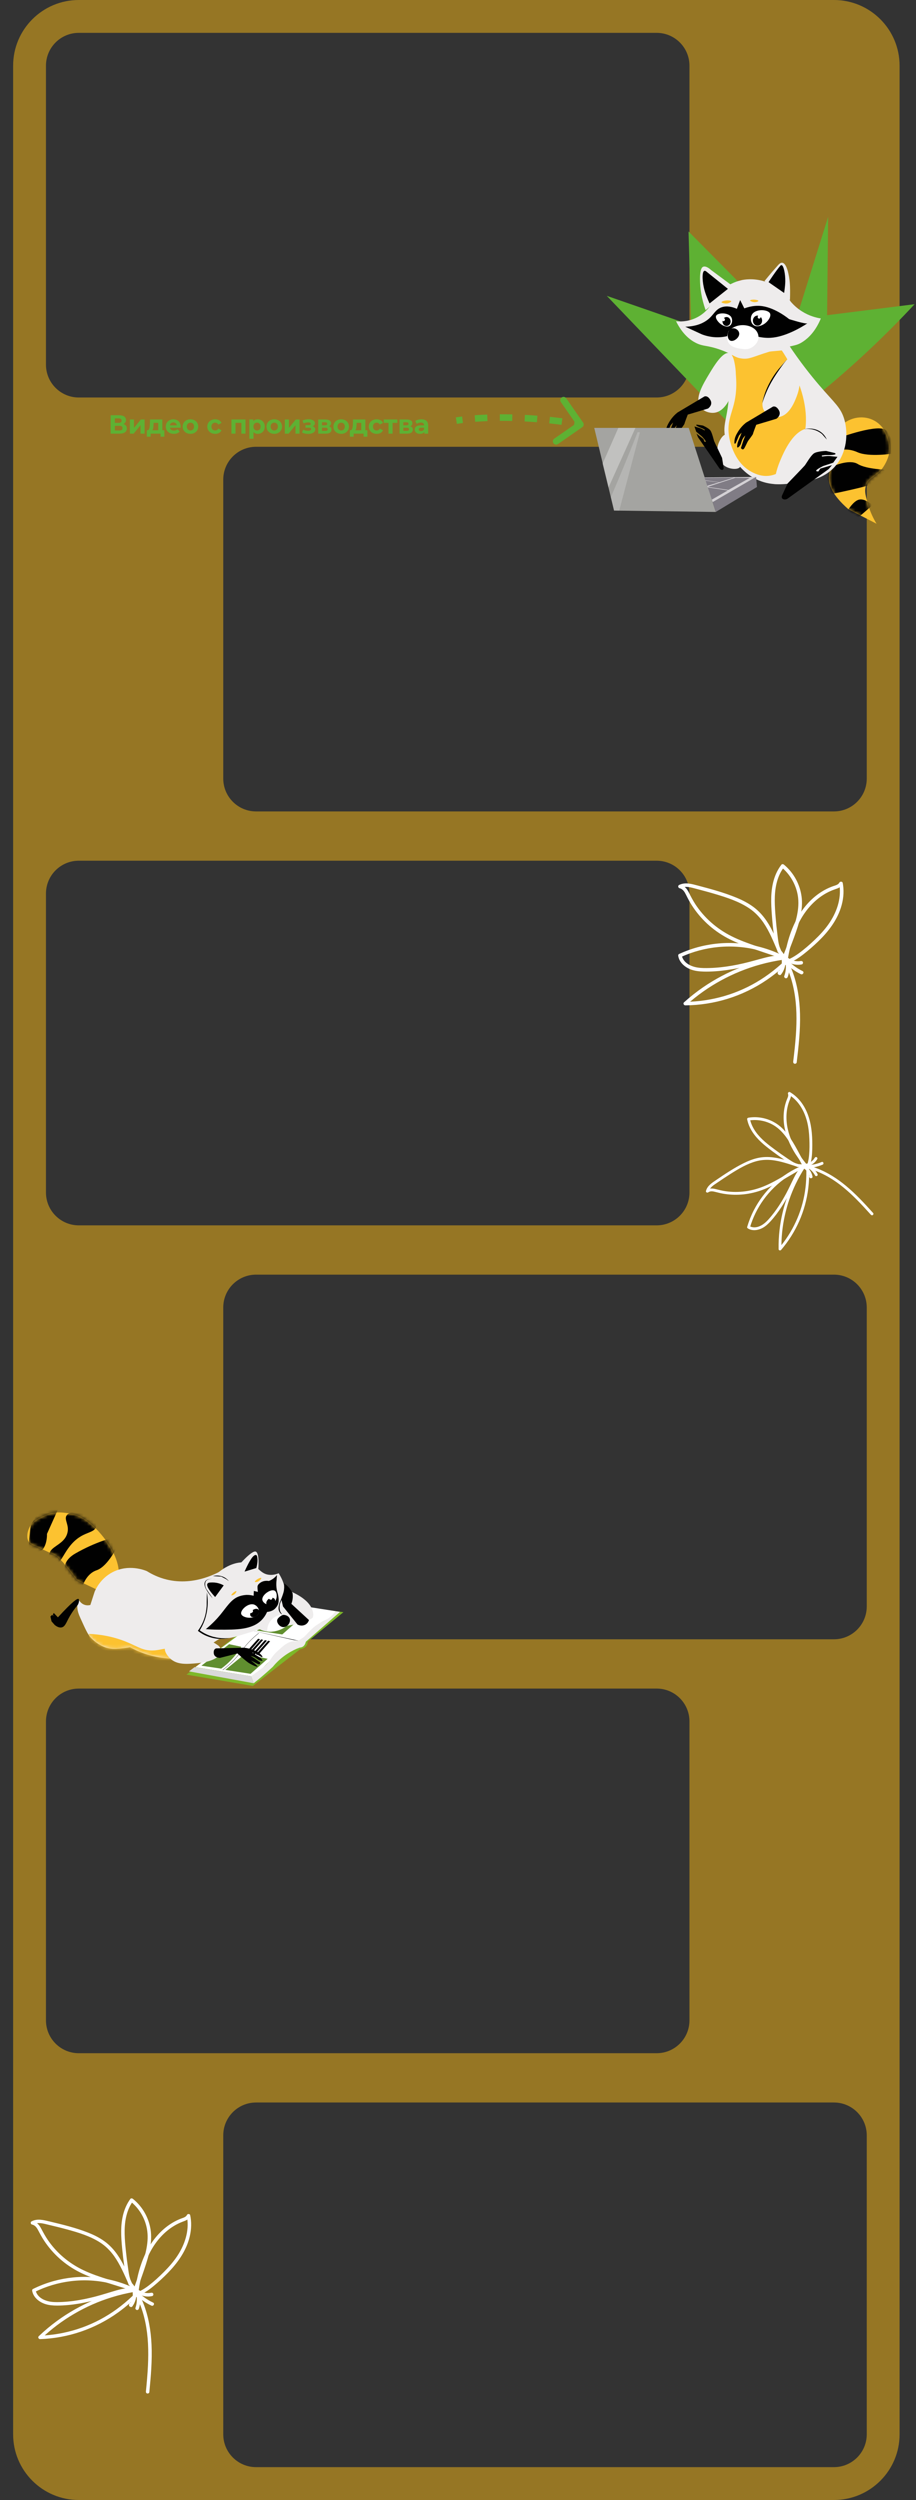 <?xml version="1.0" encoding="UTF-8"?> <svg xmlns="http://www.w3.org/2000/svg" width="279" height="761" viewBox="0 0 279 761" fill="none"><rect x="0" y="0" width="279" height="761" fill="#333333" stroke="none"/><path d="M254 0C265.046 2.2549e-06 274 8.954 274 20V741C274 752.046 265.046 761 254 761H24C12.954 761 4 752.046 4 741V20C4 8.954 12.954 8.05324e-08 24 0H254ZM78 640C72.477 640 68 644.477 68 650V741C68 746.523 72.477 751 78 751H254C259.523 751 264 746.523 264 741V650C264 644.477 259.523 640 254 640H78ZM24 514C18.477 514 14 518.477 14 524V615C14 620.523 18.477 625 24 625H200C205.523 625 210 620.523 210 615V524C210 518.477 205.523 514 200 514H24ZM78 388C72.477 388 68 392.477 68 398V489C68 494.523 72.477 499 78 499H254C259.523 499 264 494.523 264 489V398C264 392.477 259.523 388 254 388H78ZM24 262C18.477 262 14 266.477 14 272V363C14 368.523 18.477 373 24 373H200C205.523 373 210 368.523 210 363V272C210 266.477 205.523 262 200 262H24ZM78 136C72.477 136 68 140.477 68 146V237C68 242.523 72.477 247 78 247H254C259.523 247 264 242.523 264 237V146C264 140.477 259.523 136 254 136H78ZM24 10C18.477 10 14 14.477 14 20V111C14 116.523 18.477 121 24 121H200C205.523 121 210 116.523 210 111V20C210 14.477 205.523 10 200 10H24Z" fill="#FBBB17" fill-opacity="0.5"></path><path d="M221.777 128.604C209.454 115.751 197.131 102.905 184.809 90.053C193.374 93.024 201.945 96.001 210.51 98.972C210.246 89.467 209.982 79.962 209.718 70.457C220.138 80.973 230.557 91.483 240.977 101.999C244.734 89.997 248.486 78.002 252.243 66C252.139 75.98 252.034 85.966 251.924 95.946C260.808 94.83 269.693 93.714 278.577 92.599C269.957 101.857 260.065 111.288 248.75 120.473C246.091 122.631 243.445 124.696 240.817 126.687C234.468 127.322 228.126 127.963 221.777 128.598V128.604Z" fill="#5EB133"></path><path d="M256.596 129.201C259.666 126.606 263.915 126.36 266.979 128.462C270.116 130.613 270.773 134.373 270.859 134.897C271.356 137.998 270.098 140.34 269.49 141.425C267.249 145.444 264.216 145.154 263.602 148.428C263.344 149.796 263.669 150.967 264.32 153.31C265.063 155.985 266.156 158.068 266.985 159.431C264.136 157.964 261.281 156.497 258.432 155.03C253.403 150.671 252.384 147.466 252.415 145.315C252.458 142.257 254.631 140.895 255.896 135.828C256.571 133.134 256.645 130.761 256.602 129.195L256.596 129.201Z" fill="#FCC230"></path><mask id="mask0_1371_5420" style="mask-type:luminance" maskUnits="userSpaceOnUse" x="252" y="127" width="19" height="33"><path d="M256.596 129.201C259.666 126.606 263.915 126.36 266.979 128.462C270.116 130.613 270.773 134.373 270.859 134.897C271.356 137.998 270.098 140.34 269.49 141.425C267.249 145.444 264.216 145.154 263.602 148.428C263.344 149.796 263.669 150.967 264.32 153.31C265.063 155.985 266.156 158.068 266.985 159.431C264.136 157.964 261.281 156.497 258.432 155.03C253.403 150.671 252.384 147.466 252.415 145.315C252.458 142.257 254.631 140.895 255.896 135.828C256.571 133.134 256.645 130.761 256.602 129.195L256.596 129.201Z" fill="white"></path></mask><g mask="url(#mask0_1371_5420)"><path d="M255.59 133.3C255.658 133.195 267.907 128.769 269.988 131.044C272.069 133.318 272.155 138.052 272.155 138.052C272.155 138.052 264.646 139.23 261.183 137.658C257.721 136.086 255.031 137.269 255.031 137.269L255.59 133.294V133.3Z" fill="#010101"></path><path d="M270.314 143.047C270.204 142.967 263.941 142.887 261.264 141.247C258.587 139.608 253.374 142.067 253.374 142.067C253.374 142.067 251.575 144.644 252.275 146.357C252.975 148.071 252.871 150.469 252.871 150.469C252.871 150.469 265.936 147.775 265.918 147.183C265.899 146.592 270.314 143.047 270.314 143.047Z" fill="#010101"></path><path d="M265.826 153.714C265.151 153.363 263.407 151.704 261.669 152.081C259.932 152.457 258.133 155.477 258.133 155.477L261.418 157.524L265.826 153.714Z" fill="#010101"></path></g><path d="M240.106 104.785C243.642 110.111 246.964 114.278 249.549 117.292C254.166 122.674 256.112 124.017 257.162 127.648C258.397 131.902 257.967 137.758 254.467 141.826C250.9 145.968 245.92 146.585 241.696 147.084C238.497 147.46 234.5 147.928 230.3 145.863C223.166 142.362 221.164 134.373 220.992 133.652C219.746 128.357 222.177 127.661 222.183 115.862L222.103 107.497C226.598 107.177 231.092 106.862 235.593 106.542C237.097 105.956 238.608 105.371 240.112 104.791L240.106 104.785Z" fill="#EEECEC"></path><path d="M222.889 108.053C223.509 110.05 224.314 113.292 224.264 117.293C224.172 124.813 221.182 126.749 222.042 132.691C222.183 133.653 223.276 140.495 228.704 143.522C229.545 143.99 231.565 145.081 234.07 144.847C239.234 144.366 242.334 138.639 243.353 136.722C250.015 124.166 238.994 107.929 238.116 106.672L222.883 108.053H222.889Z" fill="#FCC230"></path><path d="M225.902 85.276C221.063 86.312 218.368 89.776 217.65 90.775C217.269 91.668 215.703 95.059 211.86 96.828C209.336 97.987 207.021 97.9 205.91 97.783C207.887 101.753 210.22 103.516 211.976 104.391C214.322 105.563 215.31 104.989 219.51 106.5C223.526 107.948 223.593 108.817 225.896 109.126C228.204 109.434 229.064 108.688 234.068 107.134C241.301 104.897 242.172 105.637 244.684 103.923C246.163 102.912 248.368 100.939 250.013 96.939C248.662 96.723 246.507 96.205 244.248 94.775C242.725 93.814 241.632 92.735 240.889 91.884C240.109 90.688 237.604 87.162 232.877 85.671C229.389 84.567 226.503 85.141 225.896 85.27L225.902 85.276Z" fill="#EEECEC"></path><path d="M232.859 85.551C234.474 83.56 235.85 81.982 236.875 80.835C237.256 80.41 237.704 79.923 238.238 79.972C239.454 80.083 240.049 82.863 240.141 83.307C240.197 83.578 240.264 83.88 240.332 84.275C240.393 84.632 240.442 84.965 240.479 85.273C240.504 85.471 240.583 86.13 240.62 87.079C240.694 88.805 240.62 90.975 240.614 91.333C240.055 90.975 239.306 90.488 238.434 89.878C238.14 89.668 236.771 88.713 234.996 87.308C234.425 86.858 233.694 86.266 232.859 85.551Z" fill="#EEECEC"></path><path d="M214.914 94.411C213.582 90.644 213.256 87.544 213.213 85.417C213.133 81.848 213.846 81.336 214.171 81.201C215.018 80.856 216.173 81.811 216.639 82.236C218.751 83.802 220.864 85.368 222.97 86.933C222.687 87.18 222.245 87.568 221.705 88.055C220.157 89.455 218.831 90.731 218.082 91.47C217.345 92.192 216.971 92.605 216.191 93.307C215.657 93.788 215.209 94.17 214.914 94.411Z" fill="#EEECEC"></path><path d="M215.071 82.594C214.82 82.415 214.648 82.409 214.537 82.446C213.751 82.711 213.862 85.916 214.648 88.561C215.151 90.274 216.121 92.37 216.121 92.37L221.715 87.932C219.498 86.151 217.282 84.369 215.071 82.594Z" fill="#010101"></path><path d="M237.666 80.923C237.739 80.836 237.874 80.682 238.04 80.701C238.685 80.775 239.243 83.438 239.182 85.768C239.145 87.272 238.832 89.177 238.832 89.177C237.248 88.079 235.67 86.982 234.086 85.885C234.338 85.503 236.401 82.353 237.666 80.916V80.923Z" fill="#010101"></path><path d="M225.433 91.328C225.857 92.179 226.281 93.029 226.704 93.874C229.087 92.993 230.928 93.011 232.15 93.184C236.35 93.775 240.347 97.141 240.347 97.141C240.347 97.141 245.345 98.731 245.898 98.417C245.916 98.405 245.934 98.398 245.934 98.405C245.941 98.417 240.58 102.115 235.589 102.744C233.36 103.028 230.057 102.843 225.753 100.463C224.776 101.117 223.063 102.079 220.73 102.479C217.537 103.034 214.971 102.233 213.804 101.789C212.11 101.012 210.421 100.229 208.727 99.453C212.208 99.36 214.308 98.294 215.603 97.277C217.396 95.871 217.826 94.244 219.729 93.56C221.448 92.943 223.217 93.473 224.439 94.01C224.776 93.116 225.108 92.222 225.446 91.328H225.433Z" fill="#010101"></path><path d="M221.935 100.778C221.776 101.124 221.07 102.757 221.819 104.187C222.617 105.722 224.551 105.999 225.785 106.178C226.62 106.301 227.424 106.412 228.364 106.061C229.715 105.549 231.028 104.187 231.022 102.597C231.022 101.882 230.746 101.321 230.586 101.043C229.481 99.157 226.497 98.522 224.238 99.293C223.685 99.484 222.807 99.878 221.935 100.778Z" fill="white"></path><path d="M221.955 100.796C221.875 100.968 221.451 101.912 221.856 102.991C221.942 103.219 222.274 104.02 223.146 104.458C224.055 104.92 225.215 104.815 226.05 104.156C226.781 103.576 227.266 102.565 227.045 101.536C226.854 100.666 226.234 100.161 226.038 100.013C225.761 99.883 224.681 99.433 223.428 99.847C222.685 100.093 222.2 100.537 221.967 100.79L221.955 100.796Z" fill="white"></path><path d="M221.954 100.795C221.832 101.017 221.617 101.492 221.647 102.102C221.66 102.33 221.703 103.274 222.347 103.643C223.06 104.05 224.024 103.483 224.484 103.008C224.644 102.842 225.313 102.17 225.129 101.313C225.006 100.746 224.607 100.425 224.478 100.327C224.423 100.283 223.741 99.735 222.906 100C222.304 100.191 222.022 100.672 221.961 100.789L221.954 100.795Z" fill="#010101"></path><path d="M222.269 99.175C221.336 99.804 220.047 98.991 219.733 98.793C218.726 98.158 217.762 96.82 218.125 96.111C218.64 95.113 221.987 95.045 222.791 96.654C223.178 97.418 223.031 98.658 222.269 99.175Z" fill="white"></path><path d="M234.532 95.402C234.98 96.296 233.924 97.886 232.733 98.632C232.5 98.78 230.743 99.878 229.534 98.972C228.588 98.263 228.49 96.709 229.018 95.784C230.074 93.916 233.906 94.138 234.538 95.402H234.532Z" fill="white"></path><path d="M221.297 99.225C221.978 99.225 222.531 98.615 222.531 97.862C222.531 97.11 221.978 96.5 221.297 96.5C220.615 96.5 220.062 97.11 220.062 97.862C220.062 98.615 220.615 99.225 221.297 99.225Z" fill="#010101"></path><path d="M230.726 99.139C231.503 99.139 232.132 98.449 232.132 97.598C232.132 96.747 231.503 96.057 230.726 96.057C229.95 96.057 229.32 96.747 229.32 97.598C229.32 98.449 229.95 99.139 230.726 99.139Z" fill="#010101"></path><path d="M220.375 97.77C220.612 97.77 220.805 97.557 220.805 97.295C220.805 97.033 220.612 96.82 220.375 96.82C220.138 96.82 219.945 97.033 219.945 97.295C219.945 97.557 220.138 97.77 220.375 97.77Z" fill="white"></path><path d="M231.232 96.987C231.483 96.987 231.686 96.763 231.686 96.488C231.686 96.212 231.483 95.988 231.232 95.988C230.981 95.988 230.777 96.212 230.777 96.488C230.777 96.763 230.981 96.987 231.232 96.987Z" fill="white"></path><path d="M228.998 91.816C229.286 91.933 229.894 92.106 230.551 91.877C230.711 91.822 230.999 91.723 230.999 91.594C230.999 91.409 230.391 91.273 230.005 91.23C229.323 91.156 228.5 91.267 228.47 91.464C228.451 91.594 228.764 91.717 228.991 91.81L228.998 91.816Z" fill="#FCC230"></path><path d="M220.457 92.316C220.82 92.409 221.556 92.513 222.262 92.125C222.434 92.026 222.741 91.86 222.717 91.712C222.674 91.49 221.937 91.435 221.483 91.447C220.678 91.472 219.757 91.749 219.77 91.996C219.776 92.156 220.175 92.255 220.457 92.322V92.316Z" fill="#FCC230"></path><path d="M235.793 147.342C235.965 145.727 236.382 143.212 237.567 140.389C238.63 137.837 241.767 130.292 246.771 130.354C249.442 130.385 252.199 132.511 252.96 135.051C254.256 139.384 249.761 144.106 246.139 145.721C244.088 146.64 241.411 146.966 240.085 147.127C238.335 147.342 236.861 147.361 235.799 147.336L235.793 147.342Z" fill="#EEECEC"></path><path d="M239.907 147.151C239.907 147.151 244.721 142.182 245.12 141.695C245.519 141.208 246.925 138.7 247.895 138.022C248.865 137.343 251.628 137.27 251.628 137.27L254.262 137.904C254.428 138.009 254.508 138.102 254.496 138.182C254.459 138.447 253.384 138.558 251.278 138.515C250.965 138.564 250.652 138.607 250.339 138.656C250.339 138.656 250.271 138.767 250.321 138.86C250.363 138.952 250.486 138.996 250.603 138.952C251.634 138.817 252.476 138.767 253.077 138.854C254.127 138.996 255.079 139.045 255.079 139.045L253.771 140.851L250.726 141.85C249.228 142.602 248.515 143.101 248.595 143.341C248.632 143.458 248.859 143.514 249.271 143.508C249.473 143.218 249.676 142.928 249.872 142.639L253.403 141.597L252.377 142.805C248.184 145.819 243.984 148.834 239.791 151.854C239.115 152.199 238.427 152.039 238.194 151.638C238.028 151.349 238.139 150.997 238.176 150.88C238.753 149.641 239.324 148.402 239.901 147.157L239.907 147.151Z" fill="#010101"></path><path d="M221.567 133.43C221.567 133.43 222.003 134.928 223.39 138.096C224.606 140.87 225.785 141.4 225.429 142.09C224.987 142.947 222.77 142.935 221.21 142.121C219.399 141.178 218.521 139.162 218.447 137.467C218.319 134.712 220.271 132.129 221.039 132.314C221.29 132.376 221.364 132.733 221.567 133.43Z" fill="#EEECEC"></path><path d="M219.947 139.408C219.947 139.408 217.7 134.73 217.528 134.292C217.356 133.854 216.89 131.759 216.38 131.037C215.87 130.316 214.084 129.527 214.084 129.527L212.254 129.256C212.125 129.281 212.058 129.324 212.051 129.379C212.027 129.57 212.708 129.934 214.09 130.464C214.286 130.581 214.483 130.698 214.673 130.809C214.673 130.809 214.698 130.902 214.649 130.957C214.606 131.006 214.52 131.006 214.452 130.945C213.807 130.575 213.267 130.322 212.862 130.217C212.15 130.033 211.523 129.811 211.523 129.811L212.051 131.395L213.85 132.893C214.692 133.811 215.066 134.335 214.974 134.483C214.931 134.551 214.771 134.532 214.507 134.415C214.428 134.163 214.348 133.91 214.268 133.663L212.156 132.005L212.604 133.102C214.796 136.283 216.988 139.464 219.18 142.645C219.561 143.064 220.033 143.131 220.254 142.922C220.414 142.768 220.408 142.497 220.402 142.41L219.941 139.408H219.947Z" fill="#010101"></path><path d="M223.759 110.603C224.146 112.44 224.515 115.651 223.207 119.14C222.568 120.848 220.898 125.317 217.49 125.656C216.023 125.804 214.193 125.187 213.285 123.825C211.547 121.211 214.021 117.106 216.22 113.469C217.423 111.478 220.161 106.941 222.089 107.496C223.102 107.786 223.544 109.376 223.753 110.603H223.759Z" fill="#EEECEC"></path><path d="M215.626 124.373C215.626 124.373 217.253 123.313 216.381 121.778C215.509 120.243 214.563 120.681 214.563 120.681L206.354 125.569C205.961 125.883 205.532 126.272 205.096 126.753C204.426 127.492 203.96 128.22 203.634 128.818C203.045 129.822 202.885 130.617 202.848 131.135C202.836 131.326 202.787 131.924 202.953 131.974C203.045 131.998 203.174 131.856 203.266 131.727L204.23 129.489C204.494 129.187 204.752 128.885 205.016 128.589C204.954 128.793 204.868 129.058 204.752 129.366C204.285 130.605 203.788 131.4 203.677 132.51C203.653 132.781 203.647 133.052 203.775 133.108C203.929 133.182 204.199 132.904 204.285 132.818C204.899 132.196 204.875 131.536 205.243 130.728C205.396 130.389 205.667 129.927 206.164 129.446L205.556 130.987C205.31 131.752 205.065 132.516 204.819 133.274C204.887 133.379 205.114 133.718 205.403 133.693C205.679 133.675 205.863 133.342 205.992 133.095C206.575 131.992 206.79 131.4 207.048 131.043C207.189 130.852 208.491 129.175 208.503 128.941C208.516 128.707 209.479 126.21 209.479 126.21L215.632 124.367L215.626 124.373Z" fill="#010101"></path><path d="M243.291 111.915C243.677 113.752 244.046 116.964 242.738 120.453C242.099 122.16 240.429 126.629 237.022 126.968C235.554 127.116 233.725 126.5 232.816 125.137C231.078 122.524 233.553 118.418 235.751 114.781C236.954 112.79 239.693 108.254 241.621 108.808C242.634 109.098 243.076 110.688 243.284 111.915H243.291Z" fill="#EEECEC"></path><path d="M232.172 122.783C232.307 122.068 232.546 121.02 232.964 119.794C233.203 119.097 234.37 115.805 237.127 112.384C237.127 112.384 237.274 112.199 239.706 109.395C239.079 110.177 238.275 111.225 237.385 112.501C236.826 113.303 235.874 114.677 234.966 116.286C234.118 117.784 233.062 119.948 232.172 122.777V122.783Z" fill="#010101"></path><path d="M236.481 127.475C236.481 127.475 238.108 126.414 237.236 124.88C236.364 123.345 235.419 123.782 235.419 123.782L227.21 128.671C226.817 128.985 226.387 129.373 225.951 129.854C225.282 130.594 224.815 131.321 224.49 131.919C223.9 132.924 223.741 133.719 223.704 134.237C223.692 134.428 223.642 135.026 223.808 135.075C223.9 135.1 224.029 134.958 224.121 134.829L225.085 132.591C225.349 132.289 225.607 131.987 225.871 131.691C225.81 131.894 225.724 132.16 225.607 132.468C225.141 133.707 224.643 134.502 224.533 135.611C224.508 135.883 224.502 136.154 224.631 136.209C224.784 136.283 225.055 136.006 225.141 135.92C225.755 135.297 225.73 134.638 226.098 133.83C226.252 133.491 226.522 133.029 227.019 132.548L226.412 134.089C226.166 134.853 225.92 135.618 225.675 136.376C225.742 136.481 225.969 136.82 226.258 136.795C226.534 136.776 226.719 136.444 226.847 136.197C227.431 135.094 227.646 134.502 227.904 134.144C228.045 133.953 229.346 132.277 229.359 132.042C229.371 131.808 230.335 129.312 230.335 129.312L236.487 127.469L236.481 127.475Z" fill="#010101"></path><path d="M245.033 130.633C245.433 130.54 248.048 129.955 250.179 131.632C251.112 132.365 251.597 133.247 251.843 133.808C251.351 133.247 250.86 132.68 250.363 132.119C249.915 131.755 249.19 131.249 248.183 130.916C246.832 130.466 245.66 130.547 245.027 130.639L245.033 130.633Z" fill="#010101"></path><path d="M181 130.25H209.772L218.024 155.838L187.029 155.418L181 130.25Z" fill="#A4A4A1"></path><path d="M218.024 155.837C222.199 153.303 226.381 150.776 230.556 148.242L230.292 145.16C225.883 147.724 221.475 150.283 217.066 152.847C217.386 153.846 217.705 154.838 218.024 155.837Z" fill="#807C85"></path><path d="M230.292 145.166L214.586 145.326L217.066 152.853L230.292 145.166Z" fill="#D4D1D5"></path><path d="M216.808 152.095L221.677 149.29L215.586 148.371C215.991 149.61 216.396 150.856 216.808 152.095Z" fill="#807C85"></path><path d="M221.88 149.124L228.382 145.462C226.921 145.456 225.453 145.444 223.992 145.438C221.174 146.356 218.349 147.281 215.531 148.2C217.65 148.508 219.762 148.816 221.88 149.131V149.124Z" fill="#807C85"></path><path d="M223.55 145.381L219.08 146.787L214.85 146.201L214.586 145.455L223.55 145.381Z" fill="#807C85"></path><path d="M218.94 146.836L215.409 147.884L214.918 146.33L218.94 146.836Z" fill="#807C85"></path><path opacity="0.32" d="M188.34 130.25C186.738 133.881 185.142 137.505 183.539 141.136L185.338 148.41L193.535 130.25H188.34Z" fill="white"></path><path opacity="0.19" d="M186.047 151.379C187.336 148.383 188.626 145.332 189.903 142.237C191.395 138.625 192.831 135.05 194.219 131.518C194.446 131.555 194.68 131.585 194.907 131.622C192.807 139.562 190.707 147.501 188.607 155.441C188.079 155.429 187.551 155.416 187.029 155.41C186.704 154.066 186.372 152.722 186.047 151.373V151.379Z" fill="white"></path><path d="M33.696 132V126.4H36.304C36.955 126.4 37.461 126.525 37.824 126.776C38.187 127.027 38.368 127.384 38.368 127.848C38.368 128.307 38.197 128.664 37.856 128.92C37.515 129.171 37.061 129.296 36.496 129.296L36.648 128.96C37.277 128.96 37.765 129.085 38.112 129.336C38.459 129.587 38.632 129.949 38.632 130.424C38.632 130.915 38.445 131.301 38.072 131.584C37.704 131.861 37.165 132 36.456 132H33.696ZM34.984 131.04H36.408C36.707 131.04 36.933 130.981 37.088 130.864C37.243 130.747 37.32 130.565 37.32 130.32C37.32 130.085 37.243 129.912 37.088 129.8C36.933 129.683 36.707 129.624 36.408 129.624H34.984V131.04ZM34.984 128.72H36.192C36.475 128.72 36.688 128.664 36.832 128.552C36.976 128.435 37.048 128.264 37.048 128.04C37.048 127.816 36.976 127.648 36.832 127.536C36.688 127.419 36.475 127.36 36.192 127.36H34.984V128.72ZM39.561 132V127.696H40.801V130.256L42.897 127.696H44.041V132H42.801V129.44L40.713 132H39.561ZM46.097 131.152L44.865 130.976C45.019 130.976 45.145 130.931 45.241 130.84C45.337 130.744 45.411 130.613 45.465 130.448C45.518 130.277 45.558 130.085 45.585 129.872C45.611 129.653 45.63 129.424 45.641 129.184L45.697 127.696H49.449V131.44H48.201V128.72H46.793L46.769 129.272C46.758 129.501 46.745 129.72 46.729 129.928C46.713 130.136 46.681 130.325 46.633 130.496C46.59 130.661 46.526 130.803 46.441 130.92C46.355 131.032 46.241 131.109 46.097 131.152ZM44.721 132.928V130.976H50.065V132.928H48.905V132H45.881V132.928H44.721ZM52.954 132.064C52.463 132.064 52.031 131.968 51.658 131.776C51.29 131.584 51.005 131.323 50.802 130.992C50.599 130.656 50.498 130.275 50.498 129.848C50.498 129.416 50.597 129.035 50.794 128.704C50.997 128.368 51.271 128.107 51.618 127.92C51.965 127.728 52.357 127.632 52.794 127.632C53.215 127.632 53.594 127.723 53.93 127.904C54.271 128.08 54.541 128.336 54.738 128.672C54.935 129.003 55.034 129.4 55.034 129.864C55.034 129.912 55.031 129.968 55.026 130.032C55.021 130.091 55.015 130.147 55.01 130.2H51.514V129.472H54.354L53.874 129.688C53.874 129.464 53.829 129.269 53.738 129.104C53.647 128.939 53.522 128.811 53.362 128.72C53.202 128.624 53.015 128.576 52.802 128.576C52.589 128.576 52.399 128.624 52.234 128.72C52.074 128.811 51.949 128.941 51.858 129.112C51.767 129.277 51.722 129.475 51.722 129.704V129.896C51.722 130.131 51.773 130.339 51.874 130.52C51.981 130.696 52.127 130.832 52.314 130.928C52.506 131.019 52.73 131.064 52.986 131.064C53.215 131.064 53.415 131.029 53.586 130.96C53.762 130.891 53.922 130.787 54.066 130.648L54.73 131.368C54.533 131.592 54.285 131.765 53.986 131.888C53.687 132.005 53.343 132.064 52.954 132.064ZM58.007 132.064C57.548 132.064 57.14 131.968 56.783 131.776C56.431 131.584 56.151 131.323 55.943 130.992C55.74 130.656 55.639 130.275 55.639 129.848C55.639 129.416 55.74 129.035 55.943 128.704C56.151 128.368 56.431 128.107 56.783 127.92C57.14 127.728 57.548 127.632 58.007 127.632C58.46 127.632 58.865 127.728 59.223 127.92C59.58 128.107 59.86 128.365 60.063 128.696C60.265 129.027 60.367 129.411 60.367 129.848C60.367 130.275 60.265 130.656 60.063 130.992C59.86 131.323 59.58 131.584 59.223 131.776C58.865 131.968 58.46 132.064 58.007 132.064ZM58.007 131.04C58.215 131.04 58.401 130.992 58.567 130.896C58.732 130.8 58.863 130.664 58.959 130.488C59.055 130.307 59.103 130.093 59.103 129.848C59.103 129.597 59.055 129.384 58.959 129.208C58.863 129.032 58.732 128.896 58.567 128.8C58.401 128.704 58.215 128.656 58.007 128.656C57.799 128.656 57.612 128.704 57.447 128.8C57.281 128.896 57.148 129.032 57.047 129.208C56.951 129.384 56.903 129.597 56.903 129.848C56.903 130.093 56.951 130.307 57.047 130.488C57.148 130.664 57.281 130.8 57.447 130.896C57.612 130.992 57.799 131.04 58.007 131.04ZM65.539 132.064C65.075 132.064 64.661 131.971 64.299 131.784C63.936 131.592 63.651 131.328 63.443 130.992C63.24 130.656 63.139 130.275 63.139 129.848C63.139 129.416 63.24 129.035 63.443 128.704C63.651 128.368 63.936 128.107 64.299 127.92C64.661 127.728 65.075 127.632 65.539 127.632C65.992 127.632 66.387 127.728 66.723 127.92C67.059 128.107 67.307 128.376 67.467 128.728L66.499 129.248C66.387 129.045 66.245 128.896 66.075 128.8C65.909 128.704 65.728 128.656 65.531 128.656C65.317 128.656 65.125 128.704 64.955 128.8C64.784 128.896 64.648 129.032 64.547 129.208C64.451 129.384 64.403 129.597 64.403 129.848C64.403 130.099 64.451 130.312 64.547 130.488C64.648 130.664 64.784 130.8 64.955 130.896C65.125 130.992 65.317 131.04 65.531 131.04C65.728 131.04 65.909 130.995 66.075 130.904C66.245 130.808 66.387 130.656 66.499 130.448L67.467 130.976C67.307 131.323 67.059 131.592 66.723 131.784C66.387 131.971 65.992 132.064 65.539 132.064ZM70.491 132V127.696H74.771V132H73.523V128.44L73.803 128.72H71.451L71.731 128.44V132H70.491ZM78.503 132.064C78.141 132.064 77.823 131.984 77.551 131.824C77.279 131.664 77.066 131.421 76.911 131.096C76.762 130.765 76.687 130.349 76.687 129.848C76.687 129.341 76.759 128.925 76.903 128.6C77.047 128.275 77.255 128.032 77.527 127.872C77.799 127.712 78.124 127.632 78.503 127.632C78.909 127.632 79.271 127.725 79.591 127.912C79.916 128.093 80.172 128.349 80.359 128.68C80.551 129.011 80.647 129.4 80.647 129.848C80.647 130.301 80.551 130.693 80.359 131.024C80.172 131.355 79.916 131.611 79.591 131.792C79.271 131.973 78.909 132.064 78.503 132.064ZM75.959 133.552V127.696H77.151V128.576L77.127 129.856L77.207 131.128V133.552H75.959ZM78.287 131.04C78.495 131.04 78.679 130.992 78.839 130.896C79.004 130.8 79.135 130.664 79.231 130.488C79.332 130.307 79.383 130.093 79.383 129.848C79.383 129.597 79.332 129.384 79.231 129.208C79.135 129.032 79.004 128.896 78.839 128.8C78.679 128.704 78.495 128.656 78.287 128.656C78.079 128.656 77.892 128.704 77.727 128.8C77.562 128.896 77.431 129.032 77.335 129.208C77.239 129.384 77.191 129.597 77.191 129.848C77.191 130.093 77.239 130.307 77.335 130.488C77.431 130.664 77.562 130.8 77.727 130.896C77.892 130.992 78.079 131.04 78.287 131.04ZM83.538 132.064C83.079 132.064 82.671 131.968 82.314 131.776C81.962 131.584 81.682 131.323 81.474 130.992C81.271 130.656 81.17 130.275 81.17 129.848C81.17 129.416 81.271 129.035 81.474 128.704C81.682 128.368 81.962 128.107 82.314 127.92C82.671 127.728 83.079 127.632 83.538 127.632C83.991 127.632 84.397 127.728 84.754 127.92C85.111 128.107 85.391 128.365 85.594 128.696C85.796 129.027 85.898 129.411 85.898 129.848C85.898 130.275 85.796 130.656 85.594 130.992C85.391 131.323 85.111 131.584 84.754 131.776C84.397 131.968 83.991 132.064 83.538 132.064ZM83.538 131.04C83.746 131.04 83.933 130.992 84.098 130.896C84.263 130.8 84.394 130.664 84.49 130.488C84.586 130.307 84.634 130.093 84.634 129.848C84.634 129.597 84.586 129.384 84.49 129.208C84.394 129.032 84.263 128.896 84.098 128.8C83.933 128.704 83.746 128.656 83.538 128.656C83.33 128.656 83.143 128.704 82.978 128.8C82.812 128.896 82.679 129.032 82.578 129.208C82.482 129.384 82.434 129.597 82.434 129.848C82.434 130.093 82.482 130.307 82.578 130.488C82.679 130.664 82.812 130.8 82.978 130.896C83.143 130.992 83.33 131.04 83.538 131.04ZM86.756 132V127.696H87.996V130.256L90.092 127.696H91.236V132H89.996V129.44L87.908 132H86.756ZM93.892 132.08C93.561 132.08 93.231 132.045 92.9 131.976C92.575 131.907 92.273 131.803 91.996 131.664L92.332 130.792C92.551 130.899 92.788 130.981 93.044 131.04C93.305 131.093 93.569 131.12 93.836 131.12C94.028 131.12 94.193 131.101 94.332 131.064C94.476 131.021 94.585 130.963 94.66 130.888C94.735 130.813 94.772 130.723 94.772 130.616C94.772 130.477 94.713 130.373 94.596 130.304C94.479 130.229 94.308 130.192 94.084 130.192H93.052V129.416H93.98C94.124 129.416 94.247 129.4 94.348 129.368C94.449 129.336 94.524 129.291 94.572 129.232C94.625 129.168 94.652 129.093 94.652 129.008C94.652 128.917 94.62 128.84 94.556 128.776C94.492 128.712 94.399 128.664 94.276 128.632C94.153 128.595 93.999 128.576 93.812 128.576C93.599 128.576 93.377 128.603 93.148 128.656C92.919 128.704 92.684 128.776 92.444 128.872L92.14 128.008C92.423 127.891 92.703 127.797 92.98 127.728C93.257 127.659 93.532 127.621 93.804 127.616C94.204 127.605 94.564 127.648 94.884 127.744C95.204 127.84 95.455 127.979 95.636 128.16C95.823 128.341 95.916 128.563 95.916 128.824C95.916 129.032 95.852 129.219 95.724 129.384C95.601 129.549 95.431 129.68 95.212 129.776C94.993 129.867 94.748 129.912 94.476 129.912L94.508 129.664C94.983 129.664 95.356 129.76 95.628 129.952C95.9 130.139 96.036 130.395 96.036 130.72C96.036 130.997 95.94 131.24 95.748 131.448C95.561 131.651 95.305 131.808 94.98 131.92C94.66 132.027 94.297 132.08 93.892 132.08ZM96.928 132V127.696H99.128C99.667 127.696 100.088 127.795 100.392 127.992C100.696 128.184 100.848 128.456 100.848 128.808C100.848 129.16 100.704 129.437 100.416 129.64C100.133 129.837 99.757 129.936 99.288 129.936L99.416 129.648C99.939 129.648 100.328 129.744 100.584 129.936C100.845 130.128 100.976 130.408 100.976 130.776C100.976 131.155 100.832 131.453 100.544 131.672C100.256 131.891 99.816 132 99.224 132H96.928ZM98.072 131.152H99.12C99.35 131.152 99.52 131.115 99.632 131.04C99.749 130.96 99.808 130.84 99.808 130.68C99.808 130.515 99.755 130.395 99.648 130.32C99.541 130.24 99.374 130.2 99.144 130.2H98.072V131.152ZM98.072 129.464H99.016C99.235 129.464 99.397 129.424 99.504 129.344C99.616 129.264 99.672 129.149 99.672 129C99.672 128.845 99.616 128.731 99.504 128.656C99.397 128.581 99.235 128.544 99.016 128.544H98.072V129.464ZM103.921 132.064C103.462 132.064 103.054 131.968 102.697 131.776C102.345 131.584 102.065 131.323 101.857 130.992C101.654 130.656 101.553 130.275 101.553 129.848C101.553 129.416 101.654 129.035 101.857 128.704C102.065 128.368 102.345 128.107 102.697 127.92C103.054 127.728 103.462 127.632 103.921 127.632C104.374 127.632 104.779 127.728 105.137 127.92C105.494 128.107 105.774 128.365 105.977 128.696C106.179 129.027 106.281 129.411 106.281 129.848C106.281 130.275 106.179 130.656 105.977 130.992C105.774 131.323 105.494 131.584 105.137 131.776C104.779 131.968 104.374 132.064 103.921 132.064ZM103.921 131.04C104.129 131.04 104.315 130.992 104.481 130.896C104.646 130.8 104.777 130.664 104.873 130.488C104.969 130.307 105.017 130.093 105.017 129.848C105.017 129.597 104.969 129.384 104.873 129.208C104.777 129.032 104.646 128.896 104.481 128.8C104.315 128.704 104.129 128.656 103.921 128.656C103.713 128.656 103.526 128.704 103.361 128.8C103.195 128.896 103.062 129.032 102.961 129.208C102.865 129.384 102.817 129.597 102.817 129.848C102.817 130.093 102.865 130.307 102.961 130.488C103.062 130.664 103.195 130.8 103.361 130.896C103.526 130.992 103.713 131.04 103.921 131.04ZM107.933 131.152L106.701 130.976C106.855 130.976 106.981 130.931 107.077 130.84C107.173 130.744 107.247 130.613 107.301 130.448C107.354 130.277 107.394 130.085 107.421 129.872C107.447 129.653 107.466 129.424 107.477 129.184L107.533 127.696H111.285V131.44H110.037V128.72H108.629L108.605 129.272C108.594 129.501 108.581 129.72 108.565 129.928C108.549 130.136 108.517 130.325 108.469 130.496C108.426 130.661 108.362 130.803 108.277 130.92C108.191 131.032 108.077 131.109 107.933 131.152ZM106.557 132.928V130.976H111.901V132.928H110.741V132H107.717V132.928H106.557ZM114.734 132.064C114.27 132.064 113.857 131.971 113.494 131.784C113.131 131.592 112.846 131.328 112.638 130.992C112.435 130.656 112.334 130.275 112.334 129.848C112.334 129.416 112.435 129.035 112.638 128.704C112.846 128.368 113.131 128.107 113.494 127.92C113.857 127.728 114.27 127.632 114.734 127.632C115.187 127.632 115.582 127.728 115.918 127.92C116.254 128.107 116.502 128.376 116.662 128.728L115.694 129.248C115.582 129.045 115.441 128.896 115.27 128.8C115.105 128.704 114.923 128.656 114.726 128.656C114.513 128.656 114.321 128.704 114.15 128.8C113.979 128.896 113.843 129.032 113.742 129.208C113.646 129.384 113.598 129.597 113.598 129.848C113.598 130.099 113.646 130.312 113.742 130.488C113.843 130.664 113.979 130.8 114.15 130.896C114.321 130.992 114.513 131.04 114.726 131.04C114.923 131.04 115.105 130.995 115.27 130.904C115.441 130.808 115.582 130.656 115.694 130.448L116.662 130.976C116.502 131.323 116.254 131.592 115.918 131.784C115.582 131.971 115.187 132.064 114.734 132.064ZM118.333 132V128.432L118.613 128.72H116.877V127.696H121.029V128.72H119.293L119.573 128.432V132H118.333ZM121.694 132V127.696H123.894C124.432 127.696 124.854 127.795 125.158 127.992C125.462 128.184 125.614 128.456 125.614 128.808C125.614 129.16 125.47 129.437 125.182 129.64C124.899 129.837 124.523 129.936 124.054 129.936L124.182 129.648C124.704 129.648 125.094 129.744 125.35 129.936C125.611 130.128 125.742 130.408 125.742 130.776C125.742 131.155 125.598 131.453 125.31 131.672C125.022 131.891 124.582 132 123.99 132H121.694ZM122.838 131.152H123.886C124.115 131.152 124.286 131.115 124.398 131.04C124.515 130.96 124.574 130.84 124.574 130.68C124.574 130.515 124.52 130.395 124.414 130.32C124.307 130.24 124.139 130.2 123.91 130.2H122.838V131.152ZM122.838 129.464H123.782C124 129.464 124.163 129.424 124.27 129.344C124.382 129.264 124.438 129.149 124.438 129C124.438 128.845 124.382 128.731 124.27 128.656C124.163 128.581 124 128.544 123.782 128.544H122.838V129.464ZM129.246 132V131.16L129.166 130.976V129.472C129.166 129.205 129.084 128.997 128.918 128.848C128.758 128.699 128.51 128.624 128.174 128.624C127.945 128.624 127.718 128.661 127.494 128.736C127.276 128.805 127.089 128.901 126.934 129.024L126.486 128.152C126.721 127.987 127.004 127.859 127.334 127.768C127.665 127.677 128.001 127.632 128.342 127.632C128.998 127.632 129.508 127.787 129.87 128.096C130.233 128.405 130.414 128.888 130.414 129.544V132H129.246ZM127.934 132.064C127.598 132.064 127.31 132.008 127.07 131.896C126.83 131.779 126.646 131.621 126.518 131.424C126.39 131.227 126.326 131.005 126.326 130.76C126.326 130.504 126.388 130.28 126.51 130.088C126.638 129.896 126.838 129.747 127.11 129.64C127.382 129.528 127.737 129.472 128.174 129.472H129.318V130.2H128.31C128.017 130.2 127.814 130.248 127.702 130.344C127.596 130.44 127.542 130.56 127.542 130.704C127.542 130.864 127.604 130.992 127.726 131.088C127.854 131.179 128.028 131.224 128.246 131.224C128.454 131.224 128.641 131.176 128.806 131.08C128.972 130.979 129.092 130.832 129.166 130.64L129.358 131.216C129.268 131.493 129.102 131.704 128.862 131.848C128.622 131.992 128.313 132.064 127.934 132.064Z" fill="#5EB133"></path><path d="M177.355 130.028C177.808 129.713 177.921 129.089 177.605 128.636L172.469 121.246C172.154 120.792 171.531 120.68 171.077 120.995C170.624 121.31 170.511 121.934 170.827 122.387L175.392 128.956L168.823 133.522C168.37 133.837 168.258 134.46 168.573 134.914C168.888 135.367 169.511 135.48 169.965 135.164L177.355 130.028ZM139 128.035L139.156 129.023C139.743 128.93 140.358 128.844 141 128.764L140.877 127.771L140.753 126.779C140.091 126.862 139.454 126.951 138.844 127.047L139 128.035ZM144.654 127.4L144.729 128.397C145.922 128.307 147.176 128.238 148.479 128.189L148.442 127.19L148.405 126.19C147.078 126.24 145.799 126.311 144.579 126.403L144.654 127.4ZM152.239 127.11L152.244 128.11C153.469 128.104 154.726 128.115 156.009 128.146L156.033 127.146L156.056 126.146C154.754 126.116 153.478 126.104 152.233 126.111L152.239 127.11ZM159.825 127.288L159.774 128.286C161.012 128.35 162.267 128.43 163.535 128.529L163.613 127.532L163.69 126.535C162.405 126.435 161.132 126.353 159.876 126.289L159.825 127.288ZM167.392 127.878L167.287 128.872C168.529 129.003 169.777 129.152 171.028 129.319L171.16 128.327L171.293 127.336C170.023 127.167 168.756 127.016 167.497 126.883L167.392 127.878ZM174.914 128.885L174.752 129.872C175.371 129.974 175.99 130.08 176.607 130.191L176.784 129.207L176.961 128.222C176.334 128.11 175.705 128.002 175.076 127.898L174.914 128.885Z" fill="#5EB133"></path><path d="M104.6 490.75L93.698 499.722C93.698 499.722 93.792 500.459 93.162 501.17C92.531 501.882 91.397 502.039 91.397 502.039L77.013 513.205L56.801 509.752L84.378 488.184L104.6 490.75Z" fill="#7DB829"></path><path d="M90.611 499.508C88.132 498.864 85.574 498.239 82.938 497.64C80.249 497.026 77.611 496.475 75.048 495.976L59.489 507.474L76.531 510.256L78.532 509.268L85.381 502.353C87.127 501.406 88.872 500.453 90.618 499.507L90.611 499.508Z" fill="white"></path><path d="M90.668 499.543C90.853 498.752 91.247 497.58 92.2 496.556C93.972 494.65 96.088 494.947 99.057 493.166C100.001 492.6 101.15 491.749 102.301 490.449C102.723 490.52 103.138 490.592 103.56 490.663C99.727 494.006 95.894 497.348 92.063 500.697C91.979 500.579 91.86 500.435 91.719 500.283C91.524 500.082 91.346 499.952 91.253 499.885C91.109 499.781 90.912 499.656 90.676 499.548L90.668 499.543Z" fill="#EEECEC"></path><path d="M91.826 488.816C95.314 489.361 98.802 489.907 102.29 490.452C101.867 491.01 101.175 491.812 100.138 492.546C99.482 493.008 99.01 493.219 98.581 493.44C96.142 494.692 95.516 495.195 92.851 498.055C92.469 498.465 90.671 499.542 90.671 499.542L74.898 496.094L87.571 488.014L91.834 488.821L91.826 488.816Z" fill="white"></path><path d="M93.148 499.599C92.565 499.554 91.71 499.511 90.671 499.541C89.867 499.563 89.464 499.571 89.11 499.635C87.454 499.918 86.294 500.978 84.784 502.351C84.327 502.772 83.914 503.141 83.426 503.722C82.602 504.701 82.444 505.202 81.662 506.123C81.304 506.547 80.849 507.003 80.192 507.548C80.192 507.548 80.011 507.695 76.512 510.253L77.271 512.382C78.113 511.709 78.969 511.006 79.838 510.271C80.966 509.308 82.041 508.358 83.062 507.414C83.838 506.467 84.944 505.295 86.444 504.167C87.885 503.087 89.266 502.36 90.365 501.887C90.684 501.762 91.004 501.643 91.323 501.518C91.53 501.509 91.792 501.466 92.068 501.338C92.995 500.872 93.147 499.738 93.158 499.611L93.148 499.599Z" fill="#EEECEC"></path><path d="M76.522 510.255C70.772 509.331 65.021 508.4 59.271 507.475L57.566 508.764C64.13 509.968 70.688 511.174 77.252 512.378C77.011 511.67 76.763 510.963 76.522 510.255Z" fill="#D9D9D9"></path><path d="M91.022 499.444C85.943 498.351 80.855 497.252 75.776 496.159C80.366 497.191 84.949 498.225 89.539 499.257L91.028 499.443L91.022 499.444Z" fill="#010101"></path><path d="M81.53 504.932C79.791 506.457 78.059 507.98 76.321 509.512L68.629 508.317L74.478 503.528C76.824 503.997 79.177 504.465 81.523 504.934L81.53 504.932Z" fill="#608E2F"></path><path d="M91.17 492.952C89.431 494.476 87.699 496 85.962 497.531L78.27 496.337L84.118 491.548C86.465 492.017 88.817 492.484 91.164 492.953L91.17 492.952Z" fill="#608E2F"></path><path d="M78.646 503.789C78.41 503.736 78.174 503.682 77.93 503.624L81.689 499.429C81.884 499.485 82.081 499.548 82.276 499.605C81.063 500.996 79.851 502.393 78.638 503.784L78.646 503.789Z" fill="#010101"></path><path d="M77.662 503.604C77.426 503.55 77.189 503.497 76.945 503.438L80.704 499.243C80.9 499.3 81.096 499.363 81.291 499.419C80.078 500.81 78.867 502.208 77.654 503.599L77.662 503.604Z" fill="#010101"></path><path d="M76.513 503.375C76.277 503.322 76.041 503.268 75.797 503.21L79.556 499.015C79.751 499.071 79.948 499.134 80.143 499.191C78.93 500.582 77.718 501.979 76.505 503.37L76.513 503.375Z" fill="#010101"></path><path d="M75.576 503.186C75.34 503.132 75.104 503.079 74.859 503.02L78.618 498.825C78.814 498.882 79.01 498.945 79.205 499.001C77.992 500.392 76.781 501.79 75.568 503.181L75.576 503.186Z" fill="#010101"></path><path d="M67.871 508.39C69.856 506.875 71.572 505.197 72.98 503.4C73.188 503.136 73.378 502.882 73.583 502.605C74.17 501.828 74.777 501.019 75.755 499.982C76.704 498.972 77.745 498.023 78.835 497.166L78.783 497.096C77.686 497.955 76.645 498.903 75.691 499.921C74.709 500.966 74.102 501.776 73.515 502.553C73.308 502.823 73.12 503.083 72.91 503.341C71.507 505.13 69.796 506.8 67.817 508.313L67.869 508.383L67.871 508.39Z" fill="#1E1F1D"></path><path d="M73.507 501.27C72.49 502.925 71.053 504.832 69.022 506.621C68.469 507.107 67.919 507.543 67.385 507.935C65.373 507.633 63.361 507.339 61.349 507.038C64.165 504.859 66.979 502.674 69.795 500.496C71.031 500.757 72.273 501.016 73.507 501.27Z" fill="#608E2F"></path><path d="M36.144 477.98C36.144 477.98 36.084 475.481 34.115 471.834C32.145 468.188 27.114 461.863 22.351 460.921C17.594 459.978 15.653 460.205 11.89 462.129C8.126 464.053 8.32 467.597 8.32 467.597C8.3 467.891 8.305 468.519 8.669 469.156C9.308 470.3 10.543 470.56 10.74 470.596C12.941 471.618 15.142 472.64 17.342 473.662L19.353 475.745L23.397 480.989L29.403 483.84L36.141 477.967L36.144 477.98Z" fill="#FCC230"></path><mask id="mask1_1371_5420" style="mask-type:luminance" maskUnits="userSpaceOnUse" x="8" y="460" width="29" height="24"><path d="M36.144 477.98C36.144 477.98 36.084 475.481 34.115 471.834C32.145 468.188 27.114 461.863 22.351 460.921C17.594 459.978 15.654 460.205 11.89 462.129C8.127 464.053 8.32 467.597 8.32 467.597C8.3 467.891 8.306 468.519 8.669 469.156C9.308 470.299 10.543 470.56 10.74 470.596C12.941 471.618 15.142 472.64 17.343 473.662L19.353 475.745L23.397 480.989L29.403 483.84L36.141 477.967L36.144 477.98Z" fill="white"></path></mask><g mask="url(#mask1_1371_5420)"><path d="M36.006 470.178C36.006 470.178 33.006 476.765 29.436 477.986C25.865 479.207 24.967 483.491 24.967 483.491L21.06 481.327C21.06 481.327 16.84 476.367 23.003 472.849C29.158 469.332 34.301 468.09 34.301 468.09L36.015 470.189L36.006 470.178Z" fill="#010101"></path><path d="M29.254 464.756C29.019 466.035 27.141 466.378 25.383 467.244C19.701 470.039 18.981 476.441 16.752 476.026C15.781 475.846 15.002 474.474 15.014 473.339C15.046 470.7 19.367 470.361 20.459 466.88C21.321 464.151 19.243 462.513 20.408 461.154C21.713 459.624 25.605 460.224 27.773 462.123C28.216 462.514 29.465 463.607 29.254 464.756Z" fill="#010101"></path><path d="M17.922 458.879L14.306 466.926C14.306 466.926 14.451 469.522 13.204 471.377C11.957 473.232 8.617 471.884 8.617 471.884C8.617 471.884 9.203 464.81 9.351 464.415C9.5 464.02 11.293 460.956 11.293 460.956L17.922 458.879Z" fill="#010101"></path></g><path d="M86.221 483.562C87.362 483.922 94.203 486.157 95.272 490.525C95.394 491.027 95.567 491.745 95.221 492.45C95.221 492.45 93.639 493.958 86.899 494.971L86.893 494.227L84.256 489.954L86.257 484.721C86.248 484.336 86.231 483.947 86.221 483.562Z" fill="#EEECEC"></path><path d="M68.931 477.24C66.954 478.498 59.459 482.946 50.722 480.802C48.281 480.204 46.286 479.222 44.724 478.246C44.056 477.965 39.157 476 34.219 478.608C30.729 480.452 29.261 483.5 28.831 484.494C28.391 485.85 27.958 487.204 27.518 488.56C27.208 488.635 26.6 488.748 25.904 488.55C24.571 488.174 24.001 487 23.911 486.801C23.77 487.201 23.613 487.791 23.559 488.522C23.447 490.137 23.964 491.38 24.494 492.564C25.991 495.869 26.74 497.525 27.61 498.468C28.724 499.67 29.963 500.496 31.113 501.067C32.389 501.698 33.816 501.975 35.246 501.913C35.619 501.899 36.004 501.875 36.401 501.841C37.564 501.747 38.638 501.598 39.601 501.427C41.65 502.541 44.937 504.019 49.211 504.61C50.518 504.791 52.723 505.08 55.23 504.772C60.493 504.115 62.133 501.427 68.234 498.061C76.373 493.568 79.751 494.872 81.037 491.703C82.147 488.963 78.124 481.642 76.632 480.808C75.139 479.974 68.926 477.248 68.926 477.248L68.931 477.24Z" fill="#EEECEC"></path><mask id="mask2_1371_5420" style="mask-type:luminance" maskUnits="userSpaceOnUse" x="23" y="477" width="59" height="28"><path d="M68.928 477.242C66.95 478.5 59.456 482.948 50.718 480.804C48.278 480.206 46.282 479.224 44.72 478.248C44.053 477.967 39.154 476.001 34.215 478.609C30.726 480.454 29.257 483.501 28.828 484.496C28.388 485.852 27.955 487.206 27.515 488.562C27.205 488.637 26.597 488.749 25.9 488.552C24.567 488.176 23.998 487.002 23.908 486.802C23.767 487.202 23.61 487.793 23.556 488.524C23.444 490.139 23.961 491.382 24.491 492.565C25.987 495.871 26.736 497.527 27.606 498.47C28.72 499.671 29.96 500.498 31.11 501.069C32.385 501.7 33.813 501.977 35.242 501.915C35.616 501.901 36.001 501.877 36.397 501.843C37.561 501.749 38.634 501.6 39.598 501.429C41.646 502.543 44.934 504.021 49.208 504.612C50.515 504.793 52.72 505.083 55.227 504.774C60.49 504.117 62.129 501.429 68.231 498.064C76.37 493.571 79.748 494.875 81.034 491.706C82.144 488.965 78.121 481.644 76.628 480.81C75.135 479.976 68.922 477.25 68.922 477.25L68.928 477.242Z" fill="white"></path></mask><g mask="url(#mask2_1371_5420)"><path d="M55.031 507.918L54.546 506.834C54.372 505.163 53.869 503.138 52.331 502.231C50.801 501.33 49.41 502.212 46.988 502.383C42.948 502.674 41.516 500.617 35.988 498.88C33.935 498.236 30.904 497.504 26.98 497.347L27.566 499.774L31.371 502.266L43.206 504.49L52.195 506.925L55.029 507.912L55.031 507.918Z" fill="#FCC230"></path></g><path d="M76.071 475.922C78.746 476.857 79.322 479.211 82.184 479.389C83.324 479.459 84.276 479.153 84.884 478.896C86.952 482.229 86.899 484.23 86.388 485.465C86.013 486.37 85.025 487.769 85.185 489.671C85.216 490.057 85.253 490.414 85.466 490.832C86.176 492.214 87.832 492.076 88.058 492.926C88.297 493.828 86.75 494.962 86.196 495.358C85.781 495.658 84.303 496.705 82.136 496.69C80.759 496.678 79.704 496.242 79.125 495.954C79.125 495.954 72.648 497.995 71.395 498.297C67.294 499.288 65.453 498.745 64.909 498.628C62.779 498.161 61.211 497.159 60.27 496.441C61.95 493.977 62.569 491.832 62.81 490.29C63.324 487.045 62.394 485.246 63.645 482.396C64.423 480.62 65.569 479.529 66.126 479.007C68.358 476.922 72.562 474.712 76.059 475.932L76.071 475.922Z" fill="#EEECEC"></path><path d="M81.913 481.256C81.549 481.192 80.347 481.041 79.315 481.766C79.047 481.956 78.641 482.24 78.465 482.752C78.465 482.752 78.341 483.107 78.544 484.583L77.319 484.279L77.251 485.759C76.764 485.621 76.031 485.473 75.135 485.49C75.135 485.49 73.872 485.519 72.629 486.005C70.359 486.892 68.999 489.236 67.083 491.557C66.187 492.643 64.765 494.208 62.697 495.902C63.588 495.977 64.935 496.066 66.576 496.07C71.963 496.102 76.771 496.128 79.724 493.102C80.182 492.632 80.819 491.857 81.344 490.681C82.914 490.509 83.611 489.871 83.904 489.524C84.453 488.88 85.45 487.922 84.46 484.577C83.965 482.901 84.234 481.013 84.234 481.013C84.281 480.484 84.321 479.957 84.367 479.428C84.106 479.76 83.708 480.195 83.142 480.594C82.688 480.91 82.257 481.118 81.912 481.25L81.913 481.256Z" fill="#010101"></path><path d="M85.932 491.491C85.603 491.515 83.859 491.694 82.57 493.201C81.338 494.631 81.382 496.257 81.398 496.612C81.823 496.668 82.513 496.722 83.352 496.61C85.258 496.356 87.701 495.262 88.022 493.645C88.05 493.5 88.199 492.759 87.794 492.325C87.69 492.213 87.569 492.145 86.888 491.868C86.501 491.712 86.177 491.583 85.932 491.491Z" fill="white"></path><path d="M86.201 491.571C87.131 491.547 87.943 491.993 88.217 492.666C88.665 493.766 87.597 495.267 86.375 495.293C85.216 495.317 84.243 494.006 84.427 493.153C84.524 492.715 84.924 492.377 85.184 492.155C85.566 491.828 85.951 491.659 86.201 491.571Z" fill="#010101"></path><path d="M82.146 488.472C83.57 488.356 84.105 486.818 84.141 486.706C84.433 485.806 84.303 484.546 83.624 484.192C82.471 483.58 79.628 485.53 79.913 487.029C80.061 487.815 81.091 488.554 82.146 488.472Z" fill="white"></path><path d="M73.454 491.239C73.645 492.084 75.243 492.575 76.476 492.422C76.713 492.392 78.527 492.161 78.853 490.881C79.113 489.879 78.317 488.78 77.449 488.451C75.695 487.776 73.192 490.038 73.456 491.245L73.454 491.239Z" fill="white"></path><path d="M81.302 488.56C80.916 488.089 81.122 487.289 81.762 486.772C82.402 486.256 83.234 486.219 83.621 486.69C84.007 487.161 83.801 487.962 83.161 488.478C82.521 488.994 81.689 489.031 81.302 488.56Z" fill="#010101"></path><path d="M76.369 491.959C75.999 491.508 76.237 490.709 76.901 490.174C77.564 489.639 78.402 489.571 78.772 490.021C79.142 490.472 78.903 491.272 78.24 491.807C77.576 492.342 76.739 492.41 76.369 491.959Z" fill="#010101"></path><path d="M82.018 486.735C81.82 486.494 81.841 486.152 82.065 485.971C82.289 485.79 82.631 485.839 82.829 486.081C83.027 486.322 83.006 486.664 82.782 486.845C82.558 487.026 82.216 486.976 82.018 486.735Z" fill="white"></path><path d="M76.127 490.903C75.986 490.731 76.067 490.433 76.309 490.238C76.55 490.044 76.861 490.025 77.002 490.198C77.143 490.37 77.062 490.668 76.82 490.862C76.579 491.057 76.269 491.076 76.127 490.903Z" fill="white"></path><path d="M71.829 484.816C71.697 485.02 71.4 485.41 70.887 485.568C70.757 485.607 70.537 485.68 70.477 485.605C70.388 485.495 70.711 485.127 70.933 484.922C71.327 484.557 71.887 484.249 71.998 484.361C72.071 484.433 71.929 484.654 71.829 484.816Z" fill="#FCC230"></path><path d="M79.312 480.85C79.129 481.074 78.71 481.479 78.096 481.565C77.941 481.588 77.678 481.624 77.624 481.52C77.546 481.366 77.985 480.991 78.272 480.79C78.785 480.432 79.491 480.178 79.593 480.34C79.66 480.441 79.46 480.683 79.313 480.856L79.312 480.85Z" fill="#FCC230"></path><path d="M78.675 477.722C78.675 477.722 79.165 472.445 77.778 472.276C76.392 472.114 72.265 476.984 72.265 476.984L74.147 479.313L78.681 477.72L78.675 477.722Z" fill="#EEECEC"></path><path d="M78.062 477.322C78.481 475.819 78.46 474.809 78.392 474.239C78.34 473.795 78.247 473.438 78.001 473.346C77.743 473.256 77.431 473.497 77.307 473.589C76.294 474.366 74.854 477.559 74.485 478.4C75.674 478.037 76.871 477.679 78.061 477.316L78.062 477.322Z" fill="#010101"></path><path d="M70.182 481.072C70.368 481.09 67.103 479.13 67.103 479.13C67.103 479.13 62.947 479.692 62.345 481.736C61.744 483.78 65.508 486.883 65.508 486.883C65.508 486.883 70.073 481.057 70.18 481.066L70.182 481.072Z" fill="#EEECEC"></path><path d="M68.14 482.589C67.473 482.225 66.294 481.708 64.765 481.705C64.047 481.706 63.438 481.701 63.201 482.048C62.654 482.843 64.415 484.932 65.53 486.14C66.402 484.956 67.268 483.773 68.14 482.589Z" fill="#010101"></path><path d="M64.784 486.563C64.22 485.932 63.626 485.178 63.073 484.276C62.877 483.957 62.703 483.64 62.547 483.34C62.334 482.777 62.119 481.917 62.54 481.318C63.319 480.212 65.717 480.779 65.719 480.758C65.716 480.745 63.46 480.274 62.737 481.298C62.487 481.649 62.491 482.069 62.489 482.352C62.488 483.299 63.012 483.966 63.207 484.195C63.733 484.987 64.259 485.778 64.784 486.563Z" fill="#010101"></path><path d="M64.847 479.757C65.273 479.647 66.686 479.34 68.148 480.051C68.922 480.423 69.425 480.944 69.704 481.291L68.95 480.741L67.389 479.909C66.539 479.859 65.689 479.809 64.848 479.763L64.847 479.757Z" fill="#010101"></path><path d="M63.031 484.678C63.018 484.998 62.998 485.493 62.982 486.091C62.94 487.62 62.977 488.15 62.94 488.863C62.94 488.863 62.876 490.301 62.477 491.826C62.201 492.88 61.623 494.56 60.274 496.425C60.473 496.584 60.773 496.816 61.16 497.061C63.419 498.524 65.652 498.786 66.442 498.851C67.26 498.915 68.498 498.927 69.97 498.579C68.717 498.736 66.528 498.83 64.049 497.958C62.676 497.475 61.608 496.835 60.833 496.284C61.312 495.526 61.869 494.507 62.328 493.23C62.473 492.822 62.902 491.593 63.125 489.916C63.29 488.696 63.4 486.867 63.021 484.666L63.031 484.678Z" fill="#010101"></path><path d="M23.561 488.701C22.246 490.275 21.388 491.691 20.833 492.743C20.125 494.088 19.758 495.137 18.838 495.373C18.056 495.575 17.251 495.1 16.694 494.675C16.366 494.299 16.031 493.924 15.703 493.547C15.585 493.058 15.478 492.559 15.36 492.07C15.528 491.898 15.696 491.726 15.872 491.559C16.012 491.677 16.145 491.797 16.286 491.915C16.226 491.757 16.169 491.605 16.11 491.447C16.198 491.294 16.287 491.141 16.376 490.989C16.797 491.432 17.218 491.876 17.64 492.32C22.164 487.395 23.576 486.481 23.932 486.74C24.229 486.958 24.021 488.148 23.561 488.701Z" fill="#010101"></path><path d="M86.542 482.574C86.542 482.574 87.072 484.104 86.244 485.933C85.418 487.769 85.198 488.098 85.174 489.098C85.151 490.098 85.373 490.583 85.373 490.583L85.932 491.484C85.694 491.334 85.335 491.062 85.099 490.608C84.704 489.868 84.86 489.098 85.021 488.376C85.188 487.624 85.309 487.692 85.909 486.048C86.339 484.881 86.438 484.422 86.491 484.037C86.575 483.43 86.562 482.915 86.541 482.568L86.542 482.574Z" fill="#010101"></path><path d="M94.105 493.149C92.318 491.502 90.532 489.855 88.745 488.208C88.892 487.834 89.04 487.35 89.122 486.764C89.223 486.028 89.177 485.404 89.11 484.951C88.81 484.319 88.308 483.481 87.456 482.699C87.142 482.409 86.827 482.174 86.536 481.982C86.618 482.611 86.67 483.517 86.481 484.585C86.308 485.572 85.981 486.356 85.709 486.905C85.878 487.603 86.033 488.304 86.194 488.997C87.671 490.836 89.15 492.681 90.633 494.519C91.462 494.947 92.426 494.921 93.156 494.448C93.813 494.02 94.045 493.363 94.11 493.14L94.105 493.149Z" fill="#010101"></path><path d="M66.447 500.878C66.93 501.231 67.222 501.775 67.239 502.364C67.259 502.878 67.248 503.439 67.151 503.559C65.646 505.359 62.701 506.05 60.078 506.283C56.895 506.568 53.89 506.838 51.81 504.813C51.492 504.51 49.876 502.933 50.251 501.365C50.859 498.801 56.45 497.651 60.645 498.378C63.208 498.822 65.17 499.95 66.447 500.878Z" fill="#EEECEC"></path><path d="M66.963 504.667C66.963 504.667 65.257 504.651 65.11 503.264C64.964 501.877 65.866 501.769 65.866 501.769L74.251 501.56C74.693 501.598 75.201 501.676 75.757 501.811C76.609 502.019 77.32 502.304 77.852 502.569C78.783 502.986 79.299 503.448 79.588 503.779C79.694 503.898 80.03 504.28 79.937 504.385C79.887 504.438 79.725 504.402 79.581 504.354C78.971 503.997 78.367 503.632 77.757 503.275C77.414 503.185 77.078 503.094 76.736 503.004C76.881 503.114 77.082 503.252 77.322 503.408C78.284 504.039 79.043 504.352 79.679 505.048C79.838 505.217 79.973 505.398 79.911 505.489C79.834 505.604 79.503 505.533 79.399 505.509C78.643 505.353 78.325 504.905 77.655 504.529C77.373 504.369 76.949 504.175 76.343 504.065L77.562 504.834C78.126 505.237 78.684 505.64 79.249 506.043C79.253 506.145 79.26 506.461 79.041 506.569C78.83 506.675 78.529 506.527 78.315 506.42C77.307 505.918 76.544 505.474 76.516 505.501C76.471 505.547 78.59 507.099 78.434 507.317C78.323 507.468 77 506.959 75.796 506.221C75.796 506.221 74.813 505.616 72.329 503.309L66.959 504.675L66.963 504.667Z" fill="#010101"></path><path d="M242.95 355.218C244.642 355.21 246.359 355.684 247.939 356.241C249.519 356.799 251.055 357.53 252.509 358.38C255.605 360.189 258.335 362.553 260.858 365.077C262.37 366.59 263.815 368.17 265.247 369.758C265.401 369.929 265.639 370.005 265.847 369.86C266.021 369.738 266.112 369.434 265.956 369.261C263.341 366.36 260.683 363.47 257.667 360.973C254.979 358.747 251.983 356.82 248.69 355.595C246.853 354.913 244.868 354.352 242.884 354.361C242.328 354.363 242.398 355.218 242.949 355.216L242.95 355.218Z" fill="white"></path><path d="M235.219 353.146C237.805 353.453 240.263 354.317 242.721 355.118L242.981 354.304C241.75 353.996 240.679 353.189 239.645 352.498C238.487 351.724 237.351 350.924 236.23 350.097C234.052 348.491 231.827 346.816 230.234 344.601C229.379 343.411 228.71 342.067 228.427 340.62L228.029 341.086C230.696 340.652 233.47 341.188 235.757 342.592C238.525 344.291 240.27 347.191 241.815 349.951C242.764 351.647 243.653 353.376 244.561 355.096L244.67 354.497C242.644 355.684 240.621 356.877 238.59 358.059C236.56 359.241 234.69 360.285 232.612 361.132C228.946 362.629 224.959 363.168 221.053 362.616C220.022 362.468 219.022 362.226 218.014 361.968C217.006 361.71 216.057 361.651 215.204 362.264L215.873 362.687C216.195 361.432 217.419 360.718 218.422 360.036C219.744 359.139 221.069 358.244 222.421 357.389C224.917 355.81 227.549 354.23 230.422 353.463C231.994 353.041 233.612 352.966 235.217 353.147C235.765 353.21 235.923 352.363 235.371 352.3C233.86 352.128 232.34 352.158 230.847 352.484C229.354 352.809 227.913 353.376 226.539 354.057C223.584 355.519 220.835 357.366 218.111 359.215C216.829 360.084 215.435 360.951 215.027 362.54C214.933 362.907 215.407 363.172 215.696 362.962C216.39 362.463 217.206 362.641 217.969 362.84C218.88 363.08 219.791 363.293 220.724 363.434C222.632 363.719 224.584 363.762 226.51 363.56C228.436 363.357 230.458 362.876 232.328 362.161C234.432 361.359 236.422 360.286 238.371 359.166C240.645 357.86 242.898 356.52 245.16 355.193C245.38 355.065 245.369 354.786 245.27 354.594C244.439 353.016 243.619 351.43 242.758 349.868C241.897 348.306 241.033 346.811 239.977 345.413C239.002 344.119 237.861 342.923 236.494 342.036C235.324 341.276 234.034 340.725 232.673 340.401C231.14 340.035 229.528 339.973 227.966 340.226C227.757 340.26 227.521 340.452 227.568 340.693C228.113 343.48 229.815 345.793 231.856 347.691C232.925 348.685 234.086 349.577 235.257 350.452C236.428 351.327 237.619 352.172 238.832 352.989C240.044 353.807 241.343 354.783 242.826 355.152C243.293 355.268 243.552 354.489 243.086 354.337C240.561 353.515 238.03 352.616 235.373 352.302C234.823 352.237 234.667 353.083 235.218 353.149L235.219 353.146Z" fill="white"></path><path d="M241.05 332.709C240.903 332.616 240.754 332.524 240.604 332.434C240.283 332.244 239.887 332.649 240.013 332.973C240.244 333.559 239.879 334.175 239.666 334.719C239.394 335.408 239.178 336.121 239.02 336.843C238.711 338.256 238.621 339.716 238.71 341.154C238.91 344.346 240.026 347.386 241.605 350.135C242.569 351.814 243.71 353.383 244.938 354.877L245.048 354.278C243.62 355.338 242.672 356.846 241.884 358.409C241.096 359.972 240.327 361.675 239.471 363.273C238.615 364.871 237.667 366.47 236.614 367.975C236.087 368.729 235.532 369.462 234.947 370.17C234.361 370.878 233.718 371.632 232.992 372.245C231.675 373.358 229.782 374.136 228.18 373.171L228.422 373.633C229.31 370.624 230.719 367.754 232.56 365.199C234.526 362.472 236.973 360.11 239.771 358.238C241.415 357.139 243.167 356.217 245.001 355.48L244.528 354.804C242.61 357.743 241.03 360.89 239.843 364.185C238.656 367.478 237.841 370.898 237.441 374.366C237.216 376.318 237.119 378.282 237.152 380.244C237.159 380.631 237.68 380.752 237.914 380.478C240.165 377.848 242.029 374.889 243.427 371.731C244.825 368.574 245.787 365.107 246.198 361.632C246.445 359.542 246.515 357.434 246.44 355.337L246.401 355.553C247.018 354.097 247.257 352.536 247.346 350.975C247.434 349.414 247.442 347.718 247.356 346.096C247.183 342.811 246.52 339.508 244.807 336.673C243.86 335.106 242.595 333.711 241.051 332.711C240.858 332.585 240.604 332.578 240.443 332.771C240.307 332.935 240.302 333.249 240.497 333.376C243.364 335.236 245.079 338.345 245.873 341.605C246.275 343.254 246.45 344.954 246.518 346.652C246.586 348.349 246.59 349.963 246.44 351.604C246.368 352.418 246.245 353.227 246.029 354.018C245.927 354.393 245.796 354.754 245.653 355.115C245.499 355.503 245.598 356.015 245.603 356.43C245.626 358.135 245.545 359.843 245.341 361.538C244.957 364.735 244.13 367.869 242.872 370.845C241.637 373.766 240.007 376.52 238.021 379.003C237.768 379.319 237.51 379.63 237.249 379.936L238.01 380.17C237.954 376.772 238.303 373.37 239.037 370.042C239.768 366.714 240.886 363.47 242.361 360.389C243.193 358.651 244.135 356.965 245.189 355.348C245.402 355.022 245.151 354.497 244.716 354.672C241.359 356.018 238.274 357.978 235.624 360.438C233.177 362.709 231.144 365.416 229.615 368.375C228.77 370.012 228.094 371.726 227.575 373.488C227.517 373.685 227.664 373.861 227.817 373.95C229.208 374.789 230.971 374.509 232.344 373.744C233.224 373.252 233.974 372.549 234.653 371.812C235.295 371.117 235.895 370.384 236.467 369.63C238.757 366.615 240.518 363.263 242.136 359.86C242.989 358.066 243.903 356.195 245.543 354.978C245.721 354.846 245.805 354.562 245.653 354.379C243.501 351.767 241.603 348.891 240.5 345.667C239.573 342.952 239.248 339.993 239.835 337.15C239.995 336.371 240.226 335.609 240.529 334.872C240.832 334.134 241.125 333.424 240.829 332.676L240.238 333.215C240.325 333.267 240.411 333.318 240.496 333.371C240.692 333.496 240.942 333.506 241.104 333.311C241.239 333.149 241.246 332.83 241.051 332.706L241.05 332.709Z" fill="white"></path><path d="M245.029 355.808C245.846 356.393 246.44 357.268 246.626 358.263L247.024 357.796C247.198 357.81 247.29 357.923 247.301 358.135C247.328 357.905 247.194 357.68 246.954 357.639C246.735 357.602 246.479 357.758 246.452 357.991C246.412 358.342 246.695 358.738 247.089 358.652C247.299 358.607 247.533 358.435 247.487 358.185C247.26 356.967 246.595 355.866 245.584 355.14C245.397 355.004 245.132 355.012 244.976 355.2C244.833 355.37 244.842 355.67 245.03 355.805L245.029 355.808Z" fill="white"></path><path d="M245.908 355.404C246.912 355.976 247.72 356.829 248.273 357.837C248.384 358.041 248.696 358.063 248.873 357.939C249.082 357.792 249.094 357.544 248.982 357.34C248.354 356.197 247.406 355.267 246.272 354.622C246.071 354.507 245.792 354.637 245.698 354.836C245.593 355.064 245.704 355.289 245.907 355.406L245.908 355.404Z" fill="white"></path><path d="M245.546 355.558C247.259 355.546 248.97 355.192 250.551 354.523C251.062 354.306 250.78 353.498 250.265 353.715C248.743 354.358 247.126 354.691 245.479 354.703C245.245 354.705 245.066 354.951 245.081 355.17C245.101 355.417 245.311 355.563 245.545 355.561L245.546 355.558Z" fill="white"></path><path d="M245.589 355.117C246.993 354.88 248.209 354.037 248.929 352.808C249.048 352.608 248.918 352.328 248.721 352.239C248.492 352.135 248.267 352.251 248.146 352.453C247.594 353.394 246.597 354.079 245.522 354.26C245.293 354.298 245.106 354.481 245.125 354.726C245.142 354.944 245.357 355.157 245.589 355.117Z" fill="white"></path><path d="M236.943 289.878C238.353 291.481 239.326 293.508 240.106 295.473C240.886 297.437 241.463 299.505 241.861 301.592C242.707 306.038 242.721 310.594 242.412 315.087C242.226 317.78 241.921 320.464 241.598 323.143C241.563 323.432 241.688 323.721 241.999 323.798C242.259 323.863 242.623 323.697 242.659 323.406C243.25 318.512 243.795 313.588 243.671 308.649C243.56 304.246 242.908 299.799 241.343 295.651C240.469 293.338 239.358 290.985 237.704 289.104C237.24 288.577 236.485 289.352 236.944 289.875L236.943 289.878Z" fill="white"></path><path d="M232.508 280.811C234.361 283.526 235.578 286.581 236.852 289.583L237.842 289.155C237.114 287.729 236.995 286.042 236.795 284.485C236.571 282.741 236.39 280.997 236.247 279.246C235.97 275.842 235.719 272.337 236.504 268.985C236.928 267.185 237.652 265.434 238.793 263.965L238.02 263.973C240.645 266.15 242.434 269.233 242.994 272.573C243.673 276.616 242.362 280.679 241.016 284.437C240.19 286.747 239.282 289.025 238.399 291.315L239.06 290.923C236.25 289.979 233.438 289.043 230.63 288.092C227.823 287.141 225.279 286.227 222.751 284.953C218.288 282.707 214.469 279.36 211.756 275.187C211.041 274.084 210.443 272.931 209.852 271.759C209.261 270.586 208.532 269.635 207.241 269.332L207.394 270.318C208.854 269.584 210.548 270.157 212.028 270.546C213.978 271.059 215.928 271.578 217.863 272.155C221.433 273.22 225.118 274.414 228.23 276.512C229.934 277.657 231.348 279.133 232.506 280.811C232.901 281.384 233.838 280.832 233.44 280.255C232.351 278.675 231.062 277.255 229.514 276.104C227.967 274.953 226.233 274.053 224.446 273.31C220.605 271.711 216.569 270.627 212.552 269.568C210.662 269.07 208.681 268.462 206.832 269.392C206.405 269.606 206.545 270.278 206.985 270.378C208.036 270.625 208.542 271.548 208.985 272.44C209.512 273.505 210.064 274.548 210.705 275.552C212.015 277.604 213.593 279.497 215.382 281.161C217.171 282.825 219.305 284.349 221.536 285.536C224.043 286.872 226.714 287.876 229.396 288.801C232.524 289.882 235.666 290.914 238.804 291.966C239.108 292.069 239.365 291.827 239.464 291.573C240.277 289.475 241.106 287.38 241.878 285.266C242.65 283.151 243.355 281.09 243.81 278.927C244.232 276.927 244.424 274.849 244.134 272.814C243.888 271.07 243.342 269.386 242.522 267.823C241.599 266.061 240.322 264.477 238.786 263.201C238.58 263.03 238.202 262.964 238.012 263.209C235.813 266.038 235.023 269.575 234.91 273.09C234.85 274.931 234.965 276.775 235.103 278.614C235.241 280.454 235.425 282.288 235.653 284.118C235.88 285.949 236.03 287.994 236.908 289.711C237.184 290.252 238.14 289.852 237.898 289.283C236.587 286.199 235.344 283.046 233.44 280.258C233.045 279.682 232.111 280.235 232.505 280.813L232.508 280.811Z" fill="white"></path><path d="M256.787 269.413C256.754 269.196 256.718 268.978 256.679 268.76C256.594 268.297 255.88 268.256 255.677 268.645C255.311 269.35 254.423 269.514 253.728 269.762C252.848 270.075 251.989 270.46 251.171 270.908C249.571 271.786 248.107 272.911 246.814 274.187C243.943 277.025 241.976 280.607 240.67 284.388C239.873 286.697 239.326 289.084 238.924 291.49L239.584 291.098C237.391 290.618 235.171 290.967 233.031 291.513C230.891 292.059 228.633 292.74 226.403 293.25C224.173 293.761 221.867 294.185 219.561 294.431C218.408 294.554 217.25 294.635 216.091 294.665C214.932 294.695 213.682 294.708 212.497 294.525C210.346 294.196 208.036 293.04 207.627 290.716L207.387 291.33C210.987 289.679 214.885 288.639 218.841 288.273C223.066 287.882 227.341 288.251 231.441 289.361C233.85 290.014 236.18 290.916 238.402 292.051L238.653 291.039C234.266 291.652 229.963 292.758 225.844 294.361C221.728 295.961 217.799 298.022 214.168 300.516C212.125 301.92 210.176 303.457 208.337 305.115C207.974 305.442 208.291 306.038 208.746 306.034C213.114 305.995 217.475 305.315 221.637 304.026C225.8 302.738 229.895 300.779 233.541 298.289C235.734 296.791 237.798 295.111 239.731 293.3L239.493 293.442C241.389 292.821 243.073 291.756 244.631 290.546C246.19 289.335 247.809 287.937 249.28 286.51C252.263 283.622 254.855 280.254 256.131 276.273C256.837 274.073 257.115 271.713 256.787 269.415C256.746 269.127 256.542 268.879 256.225 268.887C255.956 268.893 255.654 269.149 255.694 269.439C256.302 273.709 254.766 277.918 252.324 281.376C251.088 283.125 249.616 284.702 248.057 286.174C246.499 287.646 244.967 288.988 243.282 290.206C242.448 290.811 241.576 291.366 240.645 291.816C240.203 292.03 239.752 292.204 239.289 292.368C238.792 292.542 238.388 293.062 237.997 293.411C236.394 294.846 234.702 296.185 232.921 297.396C229.562 299.681 225.894 301.493 222.02 302.764C218.217 304.011 214.246 304.743 210.237 304.913C209.728 304.934 209.218 304.947 208.71 304.952L209.118 305.87C212.305 303 215.83 300.51 219.604 298.45C223.376 296.386 227.389 294.76 231.543 293.608C233.886 292.96 236.271 292.457 238.683 292.12C239.17 292.052 239.461 291.379 238.934 291.109C234.871 289.032 230.448 287.722 225.911 287.241C221.722 286.795 217.461 287.105 213.379 288.105C211.121 288.658 208.929 289.437 206.823 290.403C206.588 290.511 206.542 290.798 206.584 291.017C206.939 293.035 208.667 294.481 210.534 295.152C211.731 295.582 213.022 295.712 214.286 295.747C215.479 295.782 216.674 295.744 217.865 295.663C222.633 295.342 227.282 294.238 231.859 292.955C234.274 292.28 236.811 291.598 239.329 292.15C239.601 292.209 239.941 292.054 239.989 291.757C240.69 287.545 241.853 283.355 244.006 279.633C245.818 276.499 248.364 273.737 251.555 271.938C252.429 271.445 253.345 271.033 254.298 270.71C255.251 270.387 256.169 270.077 256.635 269.175L255.633 269.06C255.656 269.185 255.678 269.31 255.698 269.435C255.742 269.724 255.94 269.97 256.26 269.963C256.526 269.957 256.835 269.7 256.791 269.411L256.787 269.413Z" fill="white"></path><path d="M238.109 292.348C238.23 293.61 237.89 294.9 237.098 295.903L237.872 295.894C238.002 296.071 237.972 296.253 237.779 296.439C238.02 296.273 238.123 295.959 237.963 295.697C237.817 295.458 237.456 295.344 237.212 295.511C236.845 295.765 236.703 296.361 237.112 296.666C237.328 296.828 237.685 296.908 237.885 296.657C238.856 295.432 239.352 293.886 239.205 292.322C239.178 292.032 238.952 291.786 238.643 291.793C238.363 291.799 238.086 292.056 238.112 292.346L238.109 292.348Z" fill="white"></path><path d="M239.223 292.851C239.511 294.28 239.37 295.755 238.87 297.117C238.768 297.392 239.005 297.706 239.27 297.772C239.583 297.85 239.829 297.655 239.931 297.379C240.497 295.834 240.596 294.162 240.27 292.548C240.211 292.261 239.856 292.104 239.59 292.179C239.286 292.268 239.163 292.561 239.221 292.85L239.223 292.851Z" fill="white"></path><path d="M238.772 292.632C240.204 294.253 241.96 295.586 243.907 296.536C244.537 296.842 245.071 295.903 244.438 295.594C242.565 294.679 240.907 293.417 239.53 291.86C239.334 291.639 238.951 291.673 238.756 291.869C238.537 292.093 238.573 292.413 238.769 292.634L238.772 292.632Z" fill="white"></path><path d="M239.23 292.308C240.62 293.448 242.43 293.904 244.196 293.571C244.485 293.518 244.644 293.162 244.565 292.901C244.474 292.597 244.177 292.479 243.885 292.532C242.532 292.787 241.053 292.406 239.99 291.534C239.764 291.347 239.435 291.321 239.217 291.543C239.024 291.74 239 292.12 239.23 292.308Z" fill="white"></path><path d="M39.236 695.495C40.637 697.029 41.623 698.989 42.421 700.893C43.218 702.797 43.821 704.807 44.251 706.84C45.165 711.172 45.274 715.634 45.069 720.041C44.944 722.684 44.705 725.319 44.447 727.951C44.419 728.235 44.547 728.515 44.85 728.583C45.103 728.639 45.454 728.468 45.482 728.181C45.953 723.374 46.378 718.538 46.154 713.704C45.954 709.396 45.229 705.058 43.624 701.036C42.728 698.793 41.601 696.517 39.957 694.717C39.496 694.214 38.78 694.992 39.236 695.492L39.236 695.495Z" fill="white"></path><path d="M34.742 686.724C36.596 689.335 37.84 692.295 39.139 695.203L40.09 694.759C39.355 693.381 39.203 691.731 38.977 690.212C38.723 688.51 38.511 686.807 38.336 685.095C37.995 681.77 37.678 678.343 38.37 675.041C38.743 673.267 39.409 671.534 40.485 670.066L39.735 670.094C42.327 672.159 44.127 675.132 44.74 678.388C45.483 682.33 44.296 686.343 43.07 690.057C42.317 692.34 41.484 694.594 40.676 696.86L41.308 696.458C38.563 695.606 35.816 694.762 33.073 693.902C30.33 693.042 27.843 692.212 25.365 691.029C20.988 688.944 17.214 685.765 14.495 681.748C13.779 680.686 13.174 679.573 12.577 678.439C11.979 677.306 11.252 676.393 9.994 676.13L10.162 677.092C11.563 676.335 13.218 676.853 14.662 677.196C16.565 677.649 18.466 678.107 20.355 678.622C23.841 679.574 27.44 680.649 30.503 682.623C32.179 683.701 33.581 685.111 34.739 686.724C35.135 687.275 36.032 686.71 35.634 686.156C34.544 684.637 33.264 683.278 31.739 682.191C30.214 681.103 28.513 680.267 26.765 679.585C23.006 678.117 19.068 677.16 15.149 676.225C13.306 675.785 11.372 675.241 9.598 676.199C9.188 676.419 9.338 677.074 9.767 677.161C10.791 677.375 11.301 678.267 11.75 679.128C12.284 680.158 12.841 681.165 13.484 682.132C14.798 684.108 16.368 685.921 18.138 687.505C19.908 689.089 22.01 690.527 24.199 691.632C26.658 692.876 29.27 693.79 31.89 694.628C34.947 695.607 38.017 696.536 41.082 697.487C41.379 697.58 41.623 697.336 41.714 697.085C42.459 695.009 43.219 692.937 43.923 690.846C44.628 688.756 45.269 686.719 45.664 684.59C46.032 682.62 46.174 680.581 45.851 678.595C45.575 676.894 45.011 675.258 44.182 673.748C43.25 672.047 41.978 670.528 40.462 669.318C40.259 669.156 39.891 669.102 39.711 669.346C37.638 672.173 36.946 675.657 36.909 679.102C36.89 680.906 37.04 682.709 37.212 684.506C37.385 686.304 37.602 688.095 37.861 689.882C38.12 691.669 38.308 693.668 39.195 695.327C39.475 695.85 40.393 695.433 40.147 694.882C38.811 691.896 37.539 688.84 35.634 686.158C35.239 685.604 34.344 686.17 34.739 686.726L34.742 686.724Z" fill="white"></path><path d="M58.048 674.942C58.011 674.73 57.971 674.518 57.929 674.305C57.837 673.854 57.144 673.832 56.955 674.219C56.614 674.918 55.757 675.101 55.088 675.362C54.241 675.691 53.416 676.09 52.632 676.55C51.099 677.45 49.702 678.59 48.474 679.873C45.749 682.725 43.917 686.283 42.729 690.019C42.004 692.3 41.524 694.652 41.184 697.019L41.816 696.617C39.679 696.204 37.533 696.602 35.469 697.192C33.404 697.781 31.229 698.506 29.077 699.063C26.925 699.62 24.696 700.094 22.465 700.395C21.349 700.545 20.228 700.653 19.104 700.712C17.981 700.771 16.768 700.816 15.615 700.667C13.522 700.4 11.257 699.327 10.812 697.062L10.592 697.669C14.049 695.96 17.808 694.842 21.638 694.383C25.727 693.891 29.882 694.143 33.882 695.126C36.232 695.703 38.511 696.527 40.69 697.581L40.911 696.584C36.67 697.296 32.519 698.49 28.557 700.164C24.598 701.837 20.831 703.956 17.361 706.491C15.409 707.919 13.551 709.473 11.802 711.144C11.457 711.474 11.777 712.049 12.218 712.033C16.454 711.884 20.669 711.106 24.68 709.737C28.69 708.369 32.621 706.346 36.106 703.815C38.202 702.291 40.168 700.593 42.005 698.771L41.777 698.915C43.603 698.259 45.214 697.173 46.7 695.947C48.187 694.722 49.728 693.311 51.125 691.877C53.957 688.972 56.401 685.607 57.556 681.676C58.194 679.504 58.414 677.186 58.048 674.944C58.002 674.663 57.799 674.425 57.492 674.441C57.231 674.454 56.943 674.712 56.988 674.996C57.668 679.161 56.266 683.322 53.97 686.771C52.807 688.516 51.413 690.098 49.932 691.579C48.451 693.06 46.993 694.413 45.385 695.649C44.588 696.264 43.754 696.829 42.86 697.294C42.436 697.514 42.002 697.697 41.557 697.869C41.079 698.052 40.697 698.572 40.325 698.923C38.801 700.37 37.188 701.724 35.486 702.956C32.275 705.28 28.756 707.148 25.025 708.492C21.362 709.81 17.526 710.629 13.641 710.897C13.147 710.931 12.653 710.957 12.16 710.974L12.576 711.864C15.606 708.971 18.974 706.443 22.591 704.329C26.206 702.211 30.064 700.516 34.069 699.282C36.328 698.587 38.631 698.034 40.964 697.642C41.435 697.562 41.703 696.896 41.186 696.645C37.201 694.715 32.884 693.546 28.473 693.19C24.401 692.861 20.275 693.274 16.336 694.358C14.158 694.957 12.048 695.775 10.026 696.776C9.8 696.888 9.761 697.169 9.806 697.383C10.193 699.35 11.9 700.722 13.724 701.331C14.894 701.721 16.149 701.816 17.376 701.818C18.534 701.821 19.692 701.754 20.846 701.644C25.463 701.208 29.949 700.008 34.363 698.634C36.69 697.911 39.137 697.178 41.591 697.654C41.856 697.705 42.183 697.544 42.223 697.253C42.815 693.11 43.854 688.977 45.865 685.277C47.557 682.162 49.969 679.392 53.026 677.549C53.864 677.044 54.743 676.616 55.661 676.275C56.578 675.935 57.463 675.608 57.896 674.713L56.921 674.626C56.946 674.748 56.97 674.87 56.992 674.991C57.041 675.273 57.238 675.509 57.548 675.494C57.806 675.481 58.1 675.221 58.051 674.94L58.048 674.942Z" fill="white"></path><path d="M40.413 697.88C40.557 699.113 40.255 700.385 39.507 701.387L40.258 701.359C40.388 701.529 40.362 701.707 40.179 701.894C40.409 701.726 40.503 701.416 40.342 701.163C40.195 700.933 39.843 700.83 39.61 701C39.259 701.259 39.134 701.846 39.537 702.134C39.75 702.287 40.098 702.356 40.287 702.105C41.203 700.881 41.652 699.354 41.476 697.826C41.444 697.543 41.219 697.308 40.92 697.323C40.648 697.336 40.385 697.594 40.416 697.878L40.413 697.88Z" fill="white"></path><path d="M41.51 698.343C41.819 699.735 41.713 701.184 41.256 702.53C41.163 702.802 41.4 703.104 41.658 703.161C41.964 703.229 42.198 703.032 42.291 702.76C42.807 701.232 42.869 699.592 42.518 698.02C42.456 697.741 42.108 697.595 41.851 697.677C41.558 697.771 41.445 698.061 41.507 698.343L41.51 698.343Z" fill="white"></path><path d="M41.063 698.145C42.486 699.695 44.217 700.956 46.125 701.836C46.743 702.12 47.241 701.187 46.621 700.9C44.784 700.052 43.15 698.859 41.782 697.37C41.587 697.159 41.217 697.201 41.031 697.398C40.824 697.623 40.865 697.936 41.06 698.147L41.063 698.145Z" fill="white"></path><path d="M41.505 697.815C42.877 698.896 44.642 699.297 46.348 698.926C46.628 698.866 46.774 698.513 46.692 698.259C46.598 697.964 46.307 697.856 46.025 697.916C44.718 698.2 43.275 697.865 42.226 697.038C42.002 696.861 41.683 696.844 41.476 697.066C41.294 697.264 41.278 697.638 41.505 697.815Z" fill="white"></path></svg> 